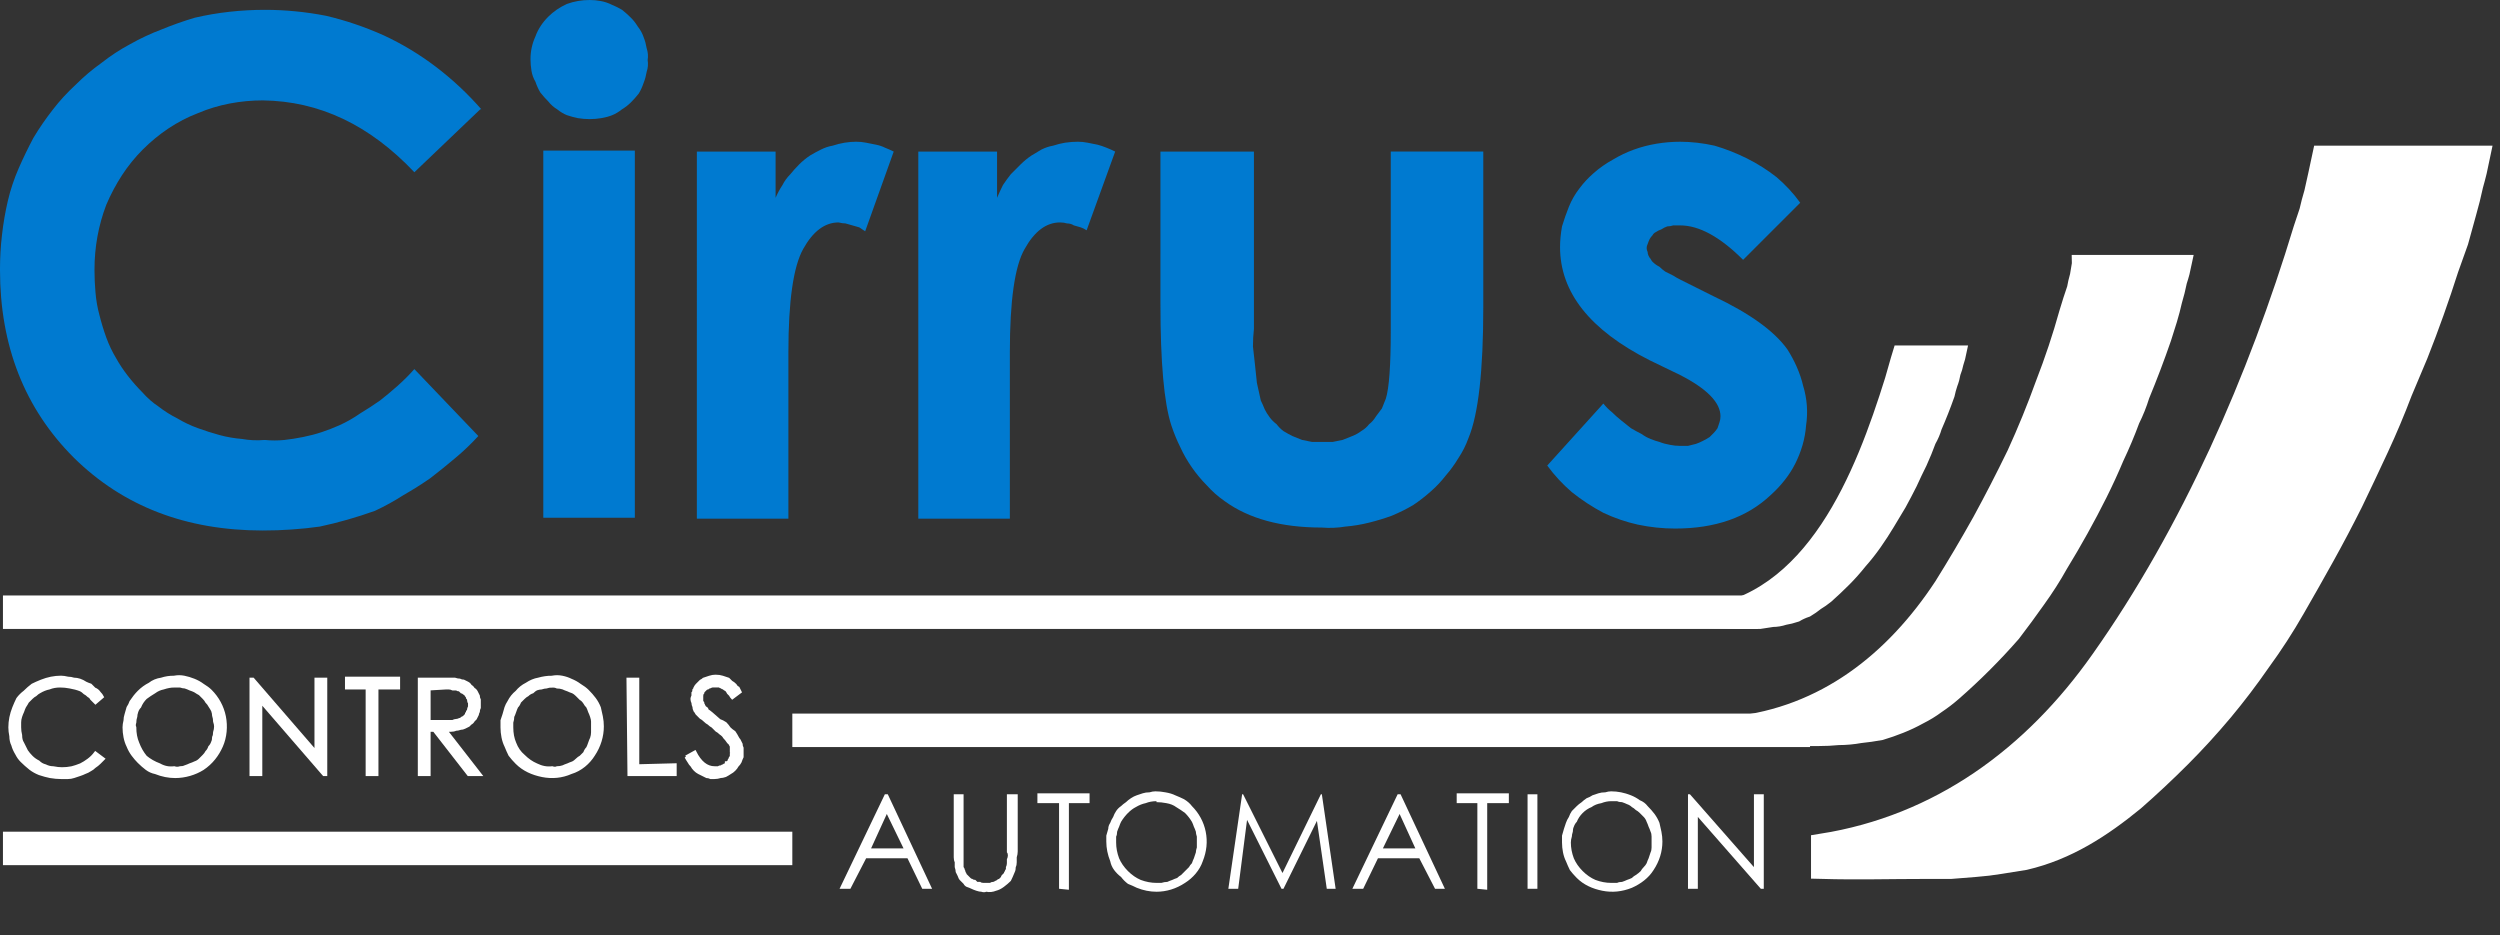 <svg version="1.2" xmlns="http://www.w3.org/2000/svg" viewBox="0 0 254 95" width="254" height="95">
	<rect x="0" y="0" width="254" height="95" fill="#333333" stroke="none"/>
	<title>Cirrus_Logo_Inverted-svg</title>
	<style>
		tspan { white-space:pre } 
		.s0 { fill: none } 
		.s1 { fill: #ffffff;stroke: #ffffff;stroke-width: 2.2 } 
		.s2 { fill: #007ad0 } 
		.s3 { fill: none;stroke: #ffffff;stroke-width: .3 } 
		.s4 { fill: #ffffff } 
		.s5 { fill: none;stroke: #ffffff;stroke-width: 3.4 } 
		.s6 { fill: #ffffff;stroke: #ffffff;stroke-width: 3.4 } 
		.s7 { fill: #ffffff;stroke: #ffffff;stroke-width: 1.6 } 
		.s8 { fill: #ffffff;stroke: #ffffff;stroke-width: 1.4 } 
	</style>
	<g id="Layer">
		<path id="Layer" class="s0" d="m251.9 15.9q-0.3 1.5-0.7 2.9-0.3 1.4-0.7 2.8-0.4 1.5-0.8 2.9-0.5 1.4-1 2.8-1.4 4.4-3.1 8.7-0.8 1.9-1.6 3.8-1.1 2.9-2.4 5.7-1.3 2.8-2.6 5.5-1.4 2.8-2.9 5.5-1.5 2.7-3 5.3-1.6 2.8-3.5 5.4-1.8 2.6-3.8 5-2.1 2.5-4.3 4.7-2.3 2.3-4.7 4.4c-3.3 2.7-6.8 5-11.1 6q-1.2 0.2-2.5 0.4-1.2 0.2-2.5 0.3-1.2 0.1-2.5 0.2-1.2 0-2.5 0c-3.6 0-7 0.1-10.6 0v-2.4c12-1.9 21.5-8.9 28.4-18.7 9.2-13 16-28.6 20.6-43.8q0.3-0.9 0.6-1.8 0.2-0.9 0.5-1.9 0.2-0.9 0.4-1.8 0.2-1 0.4-1.9z"/>
		<path id="Layer" class="s1" d="m251.9 15.9q-0.3 1.5-0.7 2.9-0.3 1.4-0.7 2.8-0.4 1.5-0.8 2.9-0.5 1.4-1 2.8-1.4 4.4-3.1 8.7-0.8 1.9-1.6 3.8-1.1 2.9-2.4 5.7-1.3 2.8-2.6 5.5-1.4 2.8-2.9 5.5-1.5 2.7-3 5.3-1.6 2.8-3.5 5.4-1.8 2.6-3.8 5-2.1 2.5-4.3 4.7-2.3 2.3-4.7 4.4c-3.3 2.7-6.8 5-11.1 6q-1.2 0.2-2.5 0.4-1.2 0.2-2.5 0.3-1.2 0.1-2.5 0.2-1.2 0-2.5 0c-3.6 0-7 0.1-10.6 0v-2.4c12-1.9 21.5-8.9 28.4-18.7 9.2-13 16-28.6 20.6-43.8q0.3-0.9 0.6-1.8 0.2-0.9 0.5-1.9 0.2-0.9 0.4-1.8 0.2-1 0.4-1.9z"/>
	</g>
	<g id="Layer">
		<path id="Layer" class="s2" d="m48.8 11.1l-6.7 6.4q-6.8-7.2-15.4-7.3c-2.2 0-4.5 0.4-6.6 1.3-2.1 0.8-4 2.1-5.6 3.7-1.6 1.6-2.8 3.5-3.7 5.6-0.8 2.1-1.2 4.3-1.2 6.6q0 1.2 0.1 2.3 0.1 1.2 0.4 2.3 0.3 1.2 0.7 2.3 0.4 1.1 1 2.1 0.5 0.9 1.2 1.8 0.7 0.9 1.5 1.7 0.7 0.8 1.6 1.4 0.9 0.7 1.9 1.2 1 0.6 2.1 1 1.1 0.4 2.2 0.7 1.1 0.3 2.3 0.4 1.1 0.2 2.3 0.1 1 0.1 2 0 0.9-0.1 1.9-0.3 1-0.2 1.9-0.5 0.9-0.3 1.8-0.7 1.1-0.5 2.1-1.2 1-0.6 2-1.3 0.9-0.7 1.8-1.5 0.9-0.8 1.7-1.7l6.5 6.8q-1.1 1.2-2.3 2.2-1.3 1.1-2.6 2.1-1.3 0.9-2.7 1.7-1.4 0.9-2.9 1.6-1.4 0.5-2.8 0.9-1.4 0.4-2.8 0.7-1.4 0.2-2.9 0.3-1.4 0.1-2.9 0.1-11.7 0-19.2-7.4-7.5-7.5-7.5-19.1 0-1.8 0.2-3.5 0.2-1.8 0.6-3.5 0.4-1.7 1.1-3.3 0.7-1.6 1.5-3.1 0.9-1.5 2-2.9 1-1.3 2.3-2.5 1.2-1.2 2.6-2.2 1.4-1.1 2.9-1.9 1.6-0.9 3.2-1.5 1.7-0.7 3.4-1.2 1.7-0.4 3.5-0.6 1.8-0.2 3.6-0.2 3.1 0 6.2 0.6 3 0.7 5.9 2 2.8 1.3 5.3 3.2 2.5 1.9 4.6 4.3z"/>
		<path id="Layer" class="s2" d="m59.9 0q0.6 0 1.1 0.1 0.6 0.1 1.2 0.4 0.5 0.2 1 0.5 0.5 0.4 0.9 0.8 0.4 0.4 0.7 0.9 0.4 0.5 0.6 1.1 0.2 0.5 0.3 1.1 0.2 0.6 0.1 1.2 0.1 0.6-0.1 1.2-0.1 0.6-0.3 1.1-0.2 0.6-0.5 1.1-0.4 0.5-0.8 0.9-0.4 0.4-0.9 0.7-0.5 0.4-1 0.6-0.5 0.2-1.1 0.3-0.6 0.1-1.2 0.1-0.6 0-1.2-0.1-0.5-0.1-1.1-0.3-0.5-0.2-1-0.6-0.5-0.3-0.9-0.8-0.4-0.4-0.8-0.9-0.3-0.5-0.5-1.1-0.3-0.5-0.4-1.1-0.1-0.6-0.1-1.2 0-1.2 0.5-2.3 0.4-1.1 1.3-2 0.8-0.8 1.9-1.3 1.1-0.4 2.3-0.4zm-4.7 15.3h9.3v37.3h-9.3z"/>
		<path id="Layer" class="s2" d="m70.8 15.4h8v4.7q0.3-0.7 0.7-1.3 0.3-0.6 0.8-1.1 0.4-0.5 0.9-1 0.5-0.5 1.1-0.9 0.5-0.3 1.1-0.6 0.6-0.3 1.2-0.4 0.6-0.2 1.2-0.3 0.6-0.1 1.2-0.1 0.5 0 1 0.1 0.5 0.1 1 0.2 0.5 0.1 0.9 0.3 0.5 0.2 0.9 0.4l-2.9 8.1q-0.3-0.2-0.6-0.4-0.3-0.1-0.7-0.2-0.3-0.1-0.7-0.2-0.3 0-0.7-0.1-2.1 0-3.6 2.7-1.5 2.7-1.5 10.5v1.8 15.1h-9.3z"/>
		<path id="Layer" class="s2" d="m93.3 15.4h8v4.7q0.3-0.7 0.6-1.3 0.4-0.6 0.8-1.1 0.5-0.5 1-1 0.5-0.5 1.1-0.9 0.5-0.3 1-0.6 0.6-0.3 1.2-0.4 0.6-0.2 1.2-0.3 0.7-0.1 1.3-0.1 0.5 0 1 0.1 0.5 0.1 1 0.2 0.4 0.1 0.9 0.3 0.5 0.2 0.9 0.4l-2.9 8q-0.3-0.2-0.6-0.3-0.3-0.1-0.7-0.2-0.3-0.2-0.7-0.2-0.3-0.1-0.7-0.1-2.1 0-3.6 2.7-1.5 2.6-1.5 10.5v1.8 15.1h-9.3z"/>
		<path id="Layer" class="s2" d="m117.9 15.4h9.5v18q-0.1 0.9-0.1 1.8 0.1 0.9 0.2 1.8 0.1 0.9 0.2 1.9 0.2 0.9 0.4 1.8 0.2 0.4 0.4 0.9 0.2 0.4 0.5 0.8 0.3 0.4 0.7 0.7 0.3 0.4 0.7 0.7 0.5 0.3 0.9 0.5 0.5 0.2 1 0.4 0.5 0.1 1 0.2 0.5 0 1 0 0.6 0 1.1 0 0.5-0.1 1-0.2 0.5-0.2 1-0.4 0.5-0.2 0.9-0.5 0.5-0.3 0.8-0.7 0.4-0.3 0.7-0.8 0.3-0.4 0.6-0.8 0.2-0.5 0.4-1 0.5-1.6 0.5-6.9v-18.2h9.4v15.8q0 9.7-1.5 13.3-0.4 1.1-1 2-0.6 1-1.3 1.8-0.7 0.9-1.5 1.6-0.9 0.8-1.8 1.4-1 0.6-2.2 1.1-1.1 0.4-2.3 0.7-1.2 0.3-2.4 0.4-1.2 0.2-2.4 0.1-6.2 0-9.9-2.7-1-0.7-1.8-1.6-0.8-0.8-1.5-1.8-0.7-1-1.2-2.1-0.5-1-0.9-2.2-1.1-3.4-1.1-12.3z"/>
		<path id="Layer" class="s2" d="m182.9 20.6l-5.8 5.8q-3.5-3.5-6.4-3.5-0.3 0-0.7 0-0.3 0.1-0.6 0.1-0.3 0.1-0.6 0.3-0.3 0.1-0.6 0.3-0.2 0.1-0.3 0.3-0.2 0.2-0.3 0.4-0.1 0.2-0.2 0.5-0.1 0.2-0.1 0.4 0 0.2 0.1 0.4 0 0.2 0.1 0.4 0.1 0.2 0.2 0.3 0.1 0.2 0.2 0.3 0.3 0.3 0.7 0.5 0.3 0.3 0.6 0.5 0.4 0.2 0.8 0.4 0.3 0.2 0.7 0.4l3.4 1.7q5.5 2.6 7.5 5.4c0.7 1.1 1.3 2.4 1.6 3.7 0.4 1.3 0.5 2.7 0.3 4-0.1 1.4-0.5 2.7-1.1 3.9-0.6 1.2-1.5 2.3-2.5 3.2q-3.6 3.4-9.7 3.4-1.9 0-3.8-0.4-1.8-0.4-3.5-1.2-1.7-0.9-3.2-2.1-1.4-1.2-2.5-2.7l5.7-6.3q0.4 0.5 0.9 0.9 0.4 0.4 0.9 0.8 0.5 0.4 1 0.8 0.5 0.3 1.1 0.6 0.4 0.3 0.9 0.5 0.5 0.2 0.9 0.3 0.5 0.2 1.1 0.3 0.5 0.1 1 0.1 0.4 0 0.8 0 0.4-0.1 0.8-0.2 0.3-0.1 0.7-0.3 0.4-0.2 0.7-0.4 0.2-0.2 0.4-0.4 0.2-0.2 0.4-0.5 0.1-0.3 0.2-0.6 0.1-0.3 0.1-0.6 0-2.1-4.1-4.2l-3.1-1.5q-9.1-4.6-9.1-11.5 0-1 0.2-2.1 0.3-1 0.7-2 0.4-1 1.1-1.9 0.6-0.8 1.4-1.5 0.9-0.8 2-1.4 1-0.6 2.1-1 1.1-0.4 2.3-0.6 1.2-0.2 2.4-0.2 1.7 0 3.5 0.4 1.7 0.5 3.3 1.3 1.6 0.8 3 1.9 1.4 1.2 2.4 2.6z"/>
		<path id="Layer" class="s3" d="m10.4 70.8l-0.7 0.6q-0.2-0.2-0.4-0.4-0.1-0.2-0.3-0.3-0.2-0.2-0.4-0.3-0.2-0.2-0.4-0.3-0.5-0.2-1.1-0.3-0.5-0.1-1-0.1-0.6 0-1.1 0.2-0.5 0.1-1 0.4-0.2 0.1-0.4 0.3-0.2 0.1-0.4 0.3-0.2 0.2-0.4 0.4-0.1 0.2-0.3 0.5-0.1 0.2-0.2 0.5-0.1 0.2-0.2 0.5-0.1 0.3-0.1 0.6 0 0.2 0 0.5 0 0.4 0.1 0.8 0 0.5 0.2 0.8 0.2 0.4 0.4 0.8 0.2 0.3 0.5 0.6 0.3 0.3 0.7 0.5 0.3 0.3 0.7 0.4 0.4 0.2 0.8 0.2 0.5 0.1 0.9 0.1 0.5 0 1-0.1 0.4-0.1 0.9-0.3 0.4-0.2 0.8-0.5 0.4-0.3 0.7-0.7l0.8 0.6q-0.2 0.2-0.4 0.4-0.2 0.2-0.5 0.4-0.2 0.2-0.4 0.3-0.3 0.2-0.6 0.3-0.2 0.1-0.5 0.2-0.3 0.1-0.6 0.2-0.3 0.1-0.6 0.1-0.4 0-0.7 0-0.5 0-1.1-0.1-0.5-0.1-1.1-0.3-0.5-0.2-0.9-0.5-0.5-0.4-0.9-0.8-0.3-0.3-0.5-0.7-0.3-0.5-0.4-0.9-0.2-0.4-0.2-0.9-0.1-0.5-0.1-0.9 0-0.5 0.1-1 0.1-0.5 0.3-1 0.2-0.5 0.4-0.9 0.3-0.4 0.7-0.7 0.4-0.4 0.8-0.7 0.4-0.2 0.9-0.4 0.5-0.2 1-0.3 0.5-0.1 1-0.1 0.3 0 0.7 0.1 0.3 0 0.6 0.1 0.3 0 0.6 0.1 0.3 0.1 0.6 0.3 0.2 0.1 0.5 0.2 0.2 0.2 0.4 0.4 0.3 0.1 0.5 0.4 0.2 0.2 0.3 0.4z"/>
		<path id="Layer" class="s3" d="m17.7 68.8q0.5-0.1 1 0 0.5 0.1 1 0.3 0.5 0.2 0.9 0.5 0.5 0.3 0.8 0.6c0.7 0.7 1.2 1.6 1.4 2.6 0.2 1 0.1 2.1-0.3 3-0.4 0.9-1 1.7-1.9 2.3-0.8 0.5-1.8 0.8-2.8 0.8q-0.5 0-1-0.1-0.5-0.1-1-0.3-0.5-0.1-0.9-0.4-0.4-0.3-0.8-0.7-0.3-0.3-0.6-0.7-0.3-0.4-0.5-0.9-0.2-0.4-0.3-0.9-0.1-0.5-0.1-1 0-0.3 0.1-0.7 0-0.3 0.1-0.6 0.1-0.4 0.2-0.7 0.2-0.3 0.3-0.6 0.4-0.6 0.8-1 0.5-0.5 1.1-0.8 0.5-0.4 1.2-0.5 0.6-0.2 1.3-0.2zm0 0.9q0.3 0 0.6 0 0.3 0.1 0.5 0.1 0.3 0.1 0.5 0.2 0.3 0.1 0.5 0.2 0.3 0.2 0.5 0.3 0.2 0.2 0.4 0.4 0.2 0.2 0.3 0.4 0.2 0.2 0.3 0.4 0.2 0.3 0.3 0.5 0.1 0.3 0.1 0.5 0.1 0.3 0.1 0.6 0.1 0.3 0.1 0.5 0 0.3-0.1 0.6 0 0.3-0.1 0.5 0 0.3-0.1 0.5-0.1 0.3-0.3 0.5-0.1 0.3-0.3 0.5-0.1 0.2-0.3 0.4-0.2 0.2-0.4 0.4-0.2 0.2-0.5 0.3-0.2 0.1-0.5 0.2-0.2 0.1-0.5 0.2-0.2 0.1-0.5 0.1-0.3 0.1-0.6 0-0.8 0.1-1.5-0.3-0.8-0.3-1.4-0.8-0.5-0.6-0.8-1.4-0.3-0.7-0.3-1.6-0.1-0.2 0-0.5 0-0.3 0.1-0.6 0-0.2 0.1-0.5 0.1-0.3 0.3-0.5 0.2-0.5 0.6-0.9 0.4-0.3 0.9-0.6 0.4-0.3 0.9-0.4 0.6-0.2 1.1-0.2z"/>
		<path id="Layer" class="s3" d="m25.5 78.7v-9.7h0.2l6.4 7.4v-7.4h1v9.7h-0.2l-6.4-7.4v7.4z"/>
		<path id="Layer" class="s3" d="m35.2 69.9v-1h5.3v1h-2.2v8.8h-1v-8.8z"/>
		<path id="Layer" class="s3" d="m42.6 69h2q0.2 0 0.5 0 0.3 0 0.5 0 0.3 0 0.6 0 0.3 0.1 0.5 0.1 0.2 0.1 0.4 0.1 0.2 0.1 0.4 0.2 0.2 0.1 0.3 0.3 0.2 0.1 0.3 0.3 0.2 0.1 0.3 0.3 0.1 0.2 0.2 0.4 0 0.2 0.1 0.4 0 0.3 0 0.5 0 0.2 0 0.3-0.1 0.2-0.1 0.4-0.1 0.2-0.1 0.3-0.1 0.2-0.2 0.4-0.1 0.1-0.2 0.2-0.1 0.2-0.3 0.3-0.1 0.1-0.2 0.2-0.2 0.1-0.4 0.2-0.2 0.1-0.4 0.1-0.3 0.1-0.5 0.1-0.2 0.1-0.5 0.1-0.2 0-0.5 0l3.5 4.5h-1.2l-3.5-4.5h-0.5v4.5h-1zm2.7 0.9q0.1 0 0.3 0 0.2 0 0.4 0.1 0.2 0 0.4 0 0.1 0.1 0.3 0.1 0.1 0.1 0.2 0.2 0.1 0 0.2 0.1 0.1 0.1 0.2 0.1 0 0.1 0.1 0.2 0.1 0.1 0.1 0.2 0.1 0.1 0.1 0.2 0 0.2 0.1 0.3 0 0.1 0 0.2 0 0.1 0 0.2-0.1 0.2-0.1 0.3 0 0.1-0.1 0.2 0 0.1-0.1 0.2 0 0.1-0.1 0.2-0.1 0.1-0.2 0.2-0.1 0-0.2 0.1-0.1 0.1-0.2 0.1-0.2 0.1-0.4 0.1-0.1 0-0.3 0.1-0.2 0-0.4 0-0.2 0-0.3 0h-1.7v-3.3z"/>
		<path id="Layer" class="s3" d="m56.1 68.8q0.5-0.1 1 0 0.5 0.1 0.9 0.3 0.5 0.2 0.9 0.5 0.5 0.3 0.8 0.6 0.4 0.4 0.7 0.8 0.3 0.4 0.5 0.9 0.1 0.4 0.2 0.9 0.1 0.5 0.1 1c0 1-0.3 2-0.9 2.9-0.5 0.8-1.3 1.5-2.3 1.8-0.9 0.4-1.9 0.5-2.9 0.3-1-0.2-1.9-0.6-2.6-1.3q-0.4-0.4-0.7-0.8-0.2-0.4-0.4-0.9-0.2-0.4-0.3-0.9-0.1-0.5-0.1-1 0-0.3 0-0.7 0.1-0.3 0.2-0.6 0.1-0.4 0.2-0.7 0.1-0.3 0.3-0.6 0.3-0.6 0.8-1 0.4-0.5 1-0.8 0.6-0.4 1.2-0.5 0.7-0.2 1.4-0.2zm0 0.9q0.3 0 0.5 0.1 0.3 0 0.6 0.1 0.2 0.1 0.5 0.2 0.2 0.1 0.5 0.2 0.2 0.1 0.4 0.3 0.2 0.2 0.4 0.4 0.2 0.1 0.4 0.4 0.1 0.2 0.3 0.4 0.1 0.2 0.2 0.5 0.1 0.2 0.2 0.5 0.1 0.3 0.1 0.5 0 0.3 0 0.6 0 0.3 0 0.5 0 0.3-0.1 0.6-0.1 0.2-0.2 0.5-0.1 0.3-0.2 0.5-0.2 0.2-0.3 0.5-0.2 0.2-0.4 0.4-0.2 0.1-0.4 0.3-0.2 0.2-0.4 0.3-0.3 0.1-0.5 0.2-0.3 0.1-0.5 0.2-0.3 0.1-0.6 0.1-0.2 0.1-0.5 0-0.8 0.1-1.6-0.3-0.7-0.3-1.3-0.9-0.6-0.5-0.9-1.3-0.3-0.7-0.3-1.6 0-0.2 0-0.5 0.1-0.3 0.1-0.6 0.1-0.2 0.2-0.5 0.1-0.3 0.2-0.5 0.2-0.2 0.3-0.5 0.2-0.2 0.4-0.4 0.2-0.2 0.4-0.3 0.2-0.2 0.5-0.3 0.2-0.2 0.4-0.3 0.3-0.1 0.5-0.1 0.3-0.1 0.5-0.1 0.3-0.1 0.6-0.1z"/>
		<path id="Layer" class="s3" d="m63.8 69h1v8.8l3.8-0.1v1h-4.7z"/>
		<path id="Layer" class="s3" d="m69.7 76.9l0.9-0.5q0.8 1.6 2 1.6 0.1 0 0.2 0 0.1 0 0.2 0 0.1-0.1 0.3-0.1 0.1-0.1 0.2-0.1 0.1-0.1 0.2-0.1 0.1-0.1 0.1-0.2 0.1 0 0.2-0.1 0.1-0.1 0.1-0.2 0.1-0.1 0.1-0.2 0.1-0.1 0.1-0.2 0-0.1 0-0.2 0.1-0.1 0-0.2 0-0.2 0-0.3 0-0.1 0-0.3-0.1-0.1-0.1-0.2-0.1-0.1-0.2-0.2-0.2-0.3-0.4-0.5-0.1-0.2-0.4-0.4-0.2-0.2-0.4-0.3-0.2-0.2-0.4-0.4-0.2-0.1-0.4-0.3-0.2-0.1-0.4-0.3-0.2-0.2-0.4-0.3-0.2-0.2-0.4-0.4-0.1-0.2-0.2-0.3-0.1-0.2-0.1-0.4-0.1-0.2-0.1-0.4-0.1-0.2-0.1-0.4 0-0.1 0.1-0.3 0-0.1 0-0.3 0.1-0.1 0.1-0.3 0.1-0.1 0.1-0.2 0.1-0.2 0.2-0.3 0.1-0.1 0.2-0.2 0.1-0.1 0.2-0.2 0.2-0.1 0.3-0.2 0.3-0.1 0.6-0.2 0.3-0.1 0.6-0.1 0.4 0 0.7 0.1 0.3 0.1 0.6 0.2 0.2 0.2 0.3 0.3 0.2 0.1 0.4 0.3 0.1 0.2 0.3 0.3 0.1 0.2 0.2 0.4l-0.8 0.6q-0.1-0.1-0.2-0.3-0.1-0.1-0.2-0.2-0.1-0.2-0.2-0.3-0.2-0.1-0.3-0.2-0.1 0-0.2-0.1-0.1 0-0.2-0.1-0.1 0-0.2 0-0.1 0-0.2 0-0.2 0-0.3 0-0.1 0-0.3 0.1-0.1 0-0.2 0.1-0.1 0-0.2 0.1-0.1 0.1-0.2 0.2-0.1 0.1-0.1 0.2-0.1 0.1-0.1 0.3 0 0.1 0 0.2 0 0.1 0 0.2 0 0 0 0.1 0 0.1 0.1 0.2 0 0 0 0.1 0.1 0.1 0.1 0.2 0.1 0.1 0.1 0.2 0.1 0 0.2 0.1 0 0.1 0.1 0.2 0.2 0.1 1.2 1 0.3 0.1 0.6 0.3 0.2 0.2 0.4 0.5 0.2 0.2 0.5 0.4 0.2 0.3 0.3 0.5 0.1 0.2 0.2 0.3 0.1 0.2 0.2 0.4 0 0.2 0.1 0.4 0 0.2 0 0.4 0 0.2 0 0.5-0.1 0.2-0.2 0.5-0.1 0.2-0.3 0.4-0.1 0.2-0.3 0.4-0.2 0.2-0.4 0.3-0.3 0.2-0.5 0.3-0.3 0.1-0.5 0.1-0.3 0.1-0.6 0.1-0.2 0-0.4 0-0.2-0.1-0.4-0.1-0.2-0.1-0.4-0.2-0.2-0.1-0.4-0.2-0.2-0.1-0.4-0.3-0.2-0.2-0.3-0.4-0.2-0.2-0.3-0.4-0.2-0.3-0.3-0.5z"/>
	</g>
	<path id="Layer" class="s4" d="m10.4 70.8l-0.7 0.6q-0.2-0.2-0.4-0.4-0.1-0.2-0.3-0.3-0.2-0.2-0.4-0.3-0.2-0.2-0.4-0.3-0.5-0.2-1.1-0.3-0.5-0.1-1-0.1-0.6 0-1.1 0.2-0.5 0.1-1 0.4-0.2 0.1-0.4 0.3-0.2 0.1-0.4 0.3-0.2 0.2-0.4 0.4-0.1 0.2-0.3 0.5-0.1 0.2-0.2 0.5-0.1 0.2-0.2 0.5-0.1 0.3-0.1 0.6 0 0.2 0 0.5 0 0.4 0.1 0.8 0 0.5 0.2 0.8 0.2 0.4 0.4 0.8 0.2 0.3 0.5 0.6 0.3 0.3 0.7 0.5 0.3 0.3 0.7 0.4 0.4 0.2 0.8 0.2 0.5 0.1 0.9 0.1 0.5 0 1-0.1 0.4-0.1 0.9-0.3 0.4-0.2 0.8-0.5 0.4-0.3 0.7-0.7l0.8 0.6q-0.2 0.2-0.4 0.4-0.2 0.2-0.5 0.4-0.2 0.2-0.4 0.3-0.3 0.2-0.6 0.3-0.2 0.1-0.5 0.2-0.3 0.1-0.6 0.2-0.3 0.1-0.6 0.1-0.4 0-0.7 0-0.5 0-1.1-0.1-0.5-0.1-1.1-0.3-0.5-0.2-0.9-0.5-0.5-0.4-0.9-0.8-0.3-0.3-0.5-0.7-0.3-0.5-0.4-0.9-0.2-0.4-0.2-0.9-0.1-0.5-0.1-0.9 0-0.5 0.1-1 0.1-0.5 0.3-1 0.2-0.5 0.4-0.9 0.3-0.4 0.7-0.7 0.4-0.4 0.8-0.7 0.4-0.2 0.9-0.4 0.5-0.2 1-0.3 0.5-0.1 1-0.1 0.3 0 0.7 0.1 0.3 0 0.6 0.1 0.3 0 0.6 0.1 0.3 0.1 0.6 0.3 0.2 0.1 0.5 0.2 0.2 0.2 0.4 0.4 0.3 0.1 0.5 0.4 0.2 0.2 0.3 0.4z"/>
	<path id="Layer" fill-rule="evenodd" class="s4" d="m17.7 68.8q0.5-0.1 1 0 0.5 0.1 1 0.3 0.5 0.2 0.9 0.5 0.5 0.3 0.8 0.6c0.7 0.7 1.2 1.6 1.4 2.6 0.2 1 0.1 2.1-0.3 3-0.4 0.9-1 1.7-1.9 2.3-0.8 0.5-1.8 0.8-2.8 0.8q-0.5 0-1-0.1-0.5-0.1-1-0.3-0.5-0.1-0.9-0.4-0.4-0.3-0.8-0.7-0.3-0.3-0.6-0.7-0.3-0.4-0.5-0.9-0.2-0.4-0.3-0.9-0.1-0.5-0.1-1 0-0.3 0.1-0.7 0-0.3 0.1-0.6 0.1-0.4 0.2-0.7 0.2-0.3 0.3-0.6 0.4-0.6 0.8-1 0.5-0.5 1.1-0.8 0.5-0.4 1.2-0.5 0.6-0.2 1.3-0.2zm0 0.9q-0.5 0-1.1 0.2-0.5 0.1-0.9 0.4-0.5 0.3-0.9 0.6-0.4 0.4-0.6 0.9-0.2 0.2-0.3 0.5-0.1 0.3-0.1 0.5-0.1 0.3-0.1 0.6-0.1 0.3 0 0.5 0 0.9 0.3 1.6 0.3 0.8 0.8 1.4 0.6 0.5 1.4 0.8 0.7 0.4 1.5 0.3 0.3 0.1 0.6 0 0.3 0 0.5-0.1 0.3-0.1 0.5-0.2 0.3-0.1 0.5-0.2 0.3-0.1 0.5-0.3 0.2-0.2 0.4-0.4 0.2-0.2 0.3-0.4 0.2-0.2 0.3-0.5 0.2-0.2 0.3-0.5 0.1-0.2 0.1-0.5 0.1-0.2 0.1-0.5 0.1-0.3 0.1-0.6 0-0.2-0.1-0.5 0-0.3-0.1-0.6 0-0.2-0.1-0.5-0.1-0.2-0.3-0.5-0.1-0.2-0.3-0.4-0.1-0.2-0.3-0.4-0.2-0.2-0.4-0.4-0.2-0.1-0.5-0.3-0.2-0.1-0.5-0.2-0.2-0.1-0.5-0.2-0.2 0-0.5-0.1-0.3 0-0.6 0z"/>
	<path id="Layer" class="s4" d="m25.5 78.7v-9.7h0.2l6.4 7.4v-7.4h1v9.7h-0.2l-6.4-7.4v7.4z"/>
	<path id="Layer" class="s4" d="m35.2 69.9v-1h5.3v1h-2.2v8.8h-1v-8.8z"/>
	<path id="Layer" fill-rule="evenodd" class="s4" d="m42.6 69h2q0.2 0 0.5 0 0.3 0 0.5 0 0.3 0 0.6 0 0.3 0.1 0.5 0.1 0.2 0.1 0.4 0.1 0.2 0.1 0.4 0.2 0.2 0.1 0.3 0.3 0.2 0.1 0.3 0.3 0.2 0.1 0.3 0.3 0.1 0.2 0.2 0.4 0 0.2 0.1 0.4 0 0.3 0 0.5 0 0.2 0 0.3-0.1 0.2-0.1 0.4-0.1 0.2-0.1 0.3-0.1 0.2-0.2 0.4-0.1 0.1-0.2 0.2-0.1 0.2-0.3 0.3-0.1 0.1-0.2 0.2-0.2 0.1-0.4 0.2-0.2 0.1-0.4 0.1-0.3 0.1-0.5 0.1-0.2 0.1-0.5 0.1-0.2 0-0.5 0l3.5 4.5h-1.2l-3.5-4.5h-0.5v4.5h-1zm1 1v3.3h1.7q0.1 0 0.3 0 0.2 0 0.4 0 0.2-0.1 0.3-0.1 0.2 0 0.4-0.1 0.1 0 0.2-0.1 0.1-0.1 0.2-0.1 0.1-0.1 0.2-0.2 0.1-0.1 0.1-0.2 0.1-0.1 0.1-0.2 0.1-0.1 0.1-0.2 0-0.1 0.1-0.3 0-0.1 0-0.2 0-0.1 0-0.2-0.1-0.1-0.1-0.3 0-0.1-0.1-0.2 0-0.1-0.1-0.2-0.1-0.1-0.1-0.2-0.1 0-0.2-0.1-0.1-0.1-0.2-0.1-0.1-0.1-0.2-0.2-0.2 0-0.3-0.1-0.2 0-0.4 0-0.2-0.1-0.4-0.1-0.2 0-0.3 0z"/>
	<path id="Layer" fill-rule="evenodd" class="s4" d="m56.1 68.8q0.5-0.1 1 0 0.5 0.1 0.9 0.3 0.5 0.2 0.9 0.5 0.5 0.3 0.8 0.6 0.4 0.4 0.7 0.8 0.3 0.4 0.5 0.9 0.1 0.4 0.2 0.9 0.1 0.5 0.1 1c0 1-0.3 2-0.9 2.9-0.5 0.8-1.3 1.5-2.3 1.8-0.9 0.4-1.9 0.5-2.9 0.3-1-0.2-1.9-0.6-2.6-1.3q-0.4-0.4-0.7-0.8-0.2-0.4-0.4-0.9-0.2-0.4-0.3-0.9-0.1-0.5-0.1-1 0-0.3 0-0.7 0.1-0.3 0.2-0.6 0.1-0.4 0.2-0.7 0.1-0.3 0.3-0.6 0.3-0.6 0.8-1 0.4-0.5 1-0.8 0.6-0.4 1.2-0.5 0.7-0.2 1.4-0.2zm0 0.9q-0.3 0-0.6 0.1-0.2 0-0.5 0.1-0.2 0-0.5 0.1-0.2 0.1-0.4 0.3-0.3 0.1-0.5 0.3-0.2 0.1-0.4 0.3-0.2 0.2-0.4 0.4-0.1 0.3-0.3 0.5-0.1 0.2-0.2 0.5-0.1 0.3-0.2 0.5 0 0.3-0.1 0.6 0 0.3 0 0.5 0 0.9 0.3 1.6 0.3 0.8 0.9 1.3 0.6 0.6 1.3 0.9 0.8 0.4 1.6 0.3 0.3 0.1 0.5 0 0.3 0 0.6-0.1 0.2-0.1 0.5-0.2 0.2-0.1 0.5-0.2 0.2-0.1 0.4-0.3 0.2-0.2 0.4-0.3 0.2-0.2 0.4-0.4 0.1-0.3 0.3-0.5 0.1-0.2 0.2-0.5 0.1-0.3 0.2-0.5 0.1-0.3 0.1-0.6 0-0.2 0-0.5 0-0.3 0-0.6 0-0.2-0.1-0.5-0.1-0.3-0.2-0.5-0.1-0.3-0.2-0.5-0.2-0.2-0.3-0.4-0.2-0.3-0.4-0.4-0.2-0.2-0.4-0.4-0.2-0.2-0.4-0.3-0.3-0.1-0.5-0.2-0.3-0.1-0.5-0.2-0.3-0.1-0.6-0.1-0.2-0.1-0.5-0.1z"/>
	<path id="Layer" class="s4" d="m63.8 69h1v8.8l3.8-0.1v1h-4.7z"/>
	<path id="Layer" class="s4" d="m69.7 76.9l0.9-0.5q0.8 1.6 2 1.6 0.1 0 0.2 0 0.1 0 0.2 0 0.1-0.1 0.3-0.1 0.1-0.1 0.2-0.1 0.1-0.1 0.2-0.1 0.1-0.1 0.1-0.2 0.1 0 0.2-0.1 0.1-0.1 0.1-0.2 0.1-0.1 0.1-0.2 0.1-0.1 0.1-0.2 0-0.1 0-0.2 0.1-0.1 0-0.2 0-0.2 0-0.3 0-0.1 0-0.3-0.1-0.1-0.1-0.2-0.1-0.1-0.2-0.2-0.2-0.3-0.4-0.5-0.1-0.2-0.4-0.4-0.2-0.2-0.4-0.3-0.2-0.2-0.4-0.4-0.2-0.1-0.4-0.3-0.2-0.1-0.4-0.3-0.2-0.2-0.4-0.3-0.2-0.2-0.4-0.4-0.1-0.2-0.2-0.3-0.1-0.2-0.1-0.4-0.1-0.2-0.1-0.4-0.1-0.2-0.1-0.4 0-0.1 0.1-0.3 0-0.1 0-0.3 0.1-0.1 0.1-0.3 0.1-0.1 0.1-0.2 0.1-0.2 0.2-0.3 0.1-0.1 0.2-0.2 0.1-0.1 0.2-0.2 0.2-0.1 0.3-0.2 0.3-0.1 0.6-0.2 0.3-0.1 0.6-0.1 0.4 0 0.7 0.1 0.3 0.1 0.6 0.2 0.2 0.2 0.3 0.3 0.2 0.1 0.4 0.3 0.1 0.2 0.3 0.3 0.1 0.2 0.2 0.4l-0.8 0.6q-0.1-0.1-0.2-0.3-0.1-0.1-0.2-0.2-0.1-0.2-0.2-0.3-0.2-0.1-0.3-0.2-0.1 0-0.2-0.1-0.1 0-0.2-0.1-0.1 0-0.2 0-0.1 0-0.2 0-0.2 0-0.3 0-0.1 0-0.3 0.1-0.1 0-0.2 0.1-0.1 0-0.2 0.1-0.1 0.1-0.2 0.2-0.1 0.1-0.1 0.2-0.1 0.1-0.1 0.3 0 0.1 0 0.2 0 0.1 0 0.2 0 0 0 0.1 0 0.1 0.1 0.2 0 0 0 0.1 0.1 0.1 0.1 0.2 0.1 0.1 0.1 0.2 0.1 0 0.2 0.1 0 0.1 0.1 0.2 0.2 0.1 1.2 1 0.3 0.1 0.6 0.3 0.2 0.2 0.4 0.5 0.2 0.2 0.5 0.4 0.2 0.3 0.3 0.5 0.1 0.2 0.2 0.3 0.1 0.2 0.2 0.4 0 0.2 0.1 0.4 0 0.2 0 0.4 0 0.2 0 0.5-0.1 0.2-0.2 0.5-0.1 0.2-0.3 0.4-0.1 0.2-0.3 0.4-0.2 0.2-0.4 0.3-0.3 0.2-0.5 0.3-0.3 0.1-0.5 0.1-0.3 0.1-0.6 0.1-0.2 0-0.4 0-0.2-0.1-0.4-0.1-0.2-0.1-0.4-0.2-0.2-0.1-0.4-0.2-0.2-0.1-0.4-0.3-0.2-0.2-0.3-0.4-0.2-0.2-0.3-0.4-0.2-0.3-0.3-0.5z"/>
	<g id="Layer">
		<path id="Layer" class="s5" d="m0.3 62.2h178.3"/>
		<path id="Layer" class="s5" d="m0.3 86.2h80.2"/>
	</g>
	<path id="Layer" class="s6" d="m80.5 74.2h103.4"/>
	<g id="Layer">
		<path id="Layer" fill-rule="evenodd" class="s4" d="m90.2 80.7l4.5 9.6h-1l-1.5-3.1h-4.2l-1.6 3.1h-1.1l4.6-9.6zm-0.1 2l-1.6 3.5h3.3z"/>
		<path id="Layer" class="s4" d="m96.9 80.7h1v5.8q0 0.2 0 0.3 0 0.2 0 0.4 0 0.1 0 0.3 0 0.1 0 0.3 0 0.1 0 0.3 0.1 0.1 0.1 0.2 0.1 0.2 0.1 0.3 0.1 0.1 0.1 0.2 0.1 0.1 0.2 0.2 0.1 0.1 0.2 0.2 0.1 0.1 0.2 0.1 0.1 0.1 0.3 0.1 0.1 0.1 0.2 0.2 0.2 0 0.3 0 0.1 0.1 0.3 0.1 0.1 0 0.3 0 0.1 0 0.2 0 0.1 0 0.2 0 0.1-0.1 0.3-0.1 0.1 0 0.2-0.1 0.1 0 0.2-0.1 0.1-0.1 0.2-0.1 0.1-0.1 0.2-0.2 0-0.1 0.1-0.2 0.1-0.1 0.2-0.2 0-0.1 0.1-0.2 0-0.1 0.1-0.2 0-0.1 0-0.2 0.1-0.2 0.1-0.4 0-0.2 0-0.4 0.1-0.2 0.1-0.4 0-0.2-0.1-0.3v-5.9h1.1v5.8q0 0.3-0.1 0.6 0 0.2 0 0.5 0 0.3-0.1 0.5 0 0.3-0.1 0.5-0.2 0.5-0.4 0.9-0.3 0.3-0.7 0.6-0.4 0.3-0.8 0.4-0.5 0.2-1 0.1-0.2 0.1-0.5 0-0.2 0-0.5-0.1-0.3-0.1-0.5-0.2-0.2-0.1-0.5-0.2-0.2-0.1-0.3-0.3-0.2-0.2-0.4-0.4-0.1-0.1-0.2-0.4-0.1-0.2-0.2-0.4 0-0.2-0.1-0.5 0-0.2 0-0.5-0.1-0.2-0.1-0.5 0-0.2 0-0.5z"/>
		<path id="Layer" class="s4" d="m105.4 81.6v-1h5.3v1h-2.1v8.8l-1-0.1v-8.7z"/>
		<path id="Layer" fill-rule="evenodd" class="s4" d="m117.4 80.4q0.5 0 1 0.1 0.6 0.1 1 0.3 0.5 0.2 0.9 0.4 0.5 0.3 0.8 0.7c0.7 0.7 1.2 1.6 1.4 2.6 0.2 1 0.1 2-0.3 3-0.3 0.9-1 1.7-1.8 2.2-0.9 0.6-1.9 0.9-2.9 0.9q-0.5 0-1-0.1-0.5-0.1-1-0.3-0.4-0.2-0.9-0.4-0.4-0.3-0.7-0.7-0.4-0.3-0.7-0.7-0.3-0.4-0.4-0.9-0.2-0.5-0.3-1-0.1-0.5-0.1-1 0-0.3 0-0.6 0.1-0.4 0.2-0.7 0-0.3 0.2-0.6 0.1-0.3 0.3-0.6 0.1-0.3 0.3-0.6 0.2-0.3 0.5-0.5 0.2-0.2 0.5-0.4 0.2-0.2 0.5-0.4 0.3-0.2 0.6-0.3 0.3-0.1 0.6-0.2 0.3-0.1 0.7-0.1 0.3-0.1 0.6-0.1zm0.1 1q-0.6 0-1.1 0.2-0.5 0.1-1 0.4-0.4 0.2-0.8 0.6-0.4 0.4-0.7 0.9-0.1 0.2-0.2 0.5-0.1 0.2-0.2 0.5 0 0.3-0.1 0.5 0 0.3 0 0.6 0 0.8 0.3 1.6 0.3 0.7 0.9 1.3 0.6 0.6 1.3 0.9 0.8 0.3 1.6 0.3 0.3 0 0.5 0 0.3-0.1 0.6-0.1 0.2-0.1 0.5-0.2 0.2-0.1 0.5-0.2 0.2-0.2 0.4-0.3 0.2-0.2 0.4-0.4 0.2-0.2 0.4-0.4 0.1-0.2 0.3-0.4 0.1-0.3 0.2-0.5 0.1-0.3 0.2-0.6 0-0.2 0.1-0.5 0-0.3 0-0.6 0-0.2 0-0.5-0.1-0.3-0.1-0.5-0.1-0.3-0.2-0.5-0.1-0.3-0.2-0.5-0.3-0.5-0.7-0.9-0.4-0.3-0.9-0.6-0.4-0.3-1-0.4-0.5-0.1-1-0.1z"/>
		<path id="Layer" class="s4" d="m124.8 90.3l1.4-9.6h0.1l4 8 3.9-8h0.1l1.4 9.6h-0.9l-1-6.9-3.4 6.9h-0.2l-3.5-7-0.9 7z"/>
		<path id="Layer" fill-rule="evenodd" class="s4" d="m142.3 80.7l4.5 9.6h-1l-1.6-3.1h-4.2l-1.5 3.1h-1.1l4.6-9.6zm-0.1 2l-1.7 3.5h3.3z"/>
		<path id="Layer" class="s4" d="m148 81.6v-1h5.3v1h-2.2v8.8l-1-0.1v-8.7z"/>
		<path id="Layer" class="s4" d="m155.2 80.7h1v9.6h-1z"/>
		<path id="Layer" fill-rule="evenodd" class="s4" d="m163.7 80.4q0.5 0 1 0.1 0.5 0.1 1 0.3 0.5 0.2 0.9 0.5 0.5 0.2 0.8 0.6 0.4 0.4 0.7 0.8 0.3 0.4 0.5 0.9 0.1 0.4 0.2 0.9 0.1 0.5 0.1 1c0 1-0.3 2-0.9 2.9-0.5 0.8-1.3 1.4-2.2 1.8-1 0.4-2 0.5-3 0.3-1-0.2-1.9-0.6-2.6-1.3q-0.4-0.4-0.7-0.8-0.2-0.4-0.4-0.9-0.2-0.4-0.3-0.9-0.1-0.5-0.1-1 0-0.4 0-0.7 0.1-0.3 0.2-0.7 0.1-0.3 0.2-0.6 0.1-0.3 0.3-0.6 0.1-0.3 0.3-0.6 0.2-0.2 0.5-0.5 0.2-0.2 0.5-0.4 0.2-0.2 0.5-0.4 0.3-0.1 0.6-0.3 0.3-0.1 0.6-0.2 0.3-0.1 0.7-0.1 0.3-0.1 0.6-0.1zm0 1q-0.5 0-1 0.2-0.6 0.1-1 0.4-0.5 0.2-0.9 0.6-0.4 0.4-0.6 0.9-0.2 0.2-0.3 0.5-0.1 0.2-0.1 0.5-0.1 0.3-0.1 0.5-0.1 0.3-0.1 0.6 0 0.8 0.3 1.6 0.3 0.7 0.9 1.3 0.6 0.6 1.3 0.9 0.8 0.3 1.6 0.3 0.3 0 0.6 0 0.2-0.1 0.5-0.1 0.3-0.1 0.5-0.2 0.3-0.1 0.5-0.2 0.2-0.2 0.4-0.3 0.3-0.2 0.5-0.4 0.1-0.2 0.3-0.4 0.2-0.2 0.3-0.4 0.1-0.3 0.2-0.5 0.1-0.3 0.2-0.6 0.1-0.2 0.1-0.5 0-0.3 0-0.6 0-0.2 0-0.5 0-0.3-0.1-0.5-0.1-0.3-0.2-0.5-0.1-0.3-0.2-0.5-0.1-0.3-0.3-0.5-0.2-0.2-0.4-0.4-0.2-0.2-0.4-0.3-0.2-0.2-0.4-0.3-0.2-0.2-0.5-0.3-0.2-0.1-0.5-0.2-0.3 0-0.5-0.1-0.3 0-0.5 0z"/>
		<path id="Layer" class="s4" d="m171.5 90.3v-9.6h0.2l6.5 7.4v-7.4h1v9.6h-0.3l-6.4-7.3v7.3z"/>
	</g>
	<g id="Layer">
		<path id="Layer" class="s4" d="m211.3 26.7h10.6q-0.2 1-0.5 1.9-0.2 1-0.5 2-0.2 0.9-0.5 1.9-0.3 0.9-0.6 1.9-1 2.9-2.2 5.8-0.4 1.3-1 2.5-0.7 1.9-1.6 3.8-0.8 1.9-1.7 3.7-0.9 1.8-1.9 3.6-1 1.8-2.1 3.6-1 1.8-2.3 3.6-1.2 1.7-2.5 3.4-1.4 1.6-2.9 3.1-1.5 1.5-3.1 2.9-0.8 0.7-1.7 1.3-0.8 0.6-1.8 1.1-0.9 0.5-1.9 0.9-1 0.4-2 0.7-1.1 0.2-2.1 0.3-1.1 0.2-2.2 0.2-1 0.1-2.1 0.1-1.1 0-2.2 0-5.3-0.1-10.5-0.3 0-0.1 0.1-0.2 0-0.2 0.1-0.3 0-0.1 0.1-0.2 0-0.1 0.1-0.2 1.8 0 3.7-0.2c9.2-1 16.2-6.5 21.2-14.1q2-3.2 3.9-6.6 1.8-3.3 3.5-6.8 1.6-3.5 2.9-7.1 1.4-3.6 2.4-7.2 0.2-0.7 0.4-1.3 0.2-0.6 0.4-1.2 0.1-0.6 0.3-1.3 0.1-0.6 0.2-1.2z"/>
		<path id="Layer" class="s7" d="m211.3 26.7h10.6q-0.2 1-0.5 1.9-0.2 1-0.5 2-0.2 0.9-0.5 1.9-0.3 0.9-0.6 1.9-1 2.9-2.2 5.8-0.4 1.3-1 2.5-0.7 1.9-1.6 3.8-0.8 1.9-1.7 3.7-0.9 1.8-1.9 3.6-1 1.8-2.1 3.6-1 1.8-2.3 3.6-1.2 1.7-2.5 3.4-1.4 1.6-2.9 3.1-1.5 1.5-3.1 2.9-0.8 0.7-1.7 1.3-0.8 0.6-1.8 1.1-0.9 0.5-1.9 0.9-1 0.4-2 0.7-1.1 0.2-2.1 0.3-1.1 0.2-2.2 0.2-1 0.1-2.1 0.1-1.1 0-2.2 0-5.3-0.1-10.5-0.3 0-0.1 0.1-0.2 0-0.2 0.1-0.3 0-0.1 0.1-0.2 0-0.1 0.1-0.2 1.8 0 3.7-0.2c9.2-1 16.2-6.5 21.2-14.1q2-3.2 3.9-6.6 1.8-3.3 3.5-6.8 1.6-3.5 2.9-7.1 1.4-3.6 2.4-7.2 0.2-0.7 0.4-1.3 0.2-0.6 0.4-1.2 0.1-0.6 0.3-1.3 0.1-0.6 0.2-1.2z"/>
		<path id="Layer" class="s4" d="m199.1 35.8q-0.1 0.5-0.3 1.1-0.1 0.5-0.3 1-0.1 0.6-0.3 1.1-0.2 0.6-0.3 1.1-0.6 1.7-1.3 3.3-0.2 0.7-0.6 1.4-0.4 1.1-0.9 2.2-0.5 1-1 2.1-0.5 1-1.1 2.1-0.6 1-1.2 2-0.6 1-1.3 2-0.7 1-1.5 1.9-0.8 1-1.6 1.8-0.9 0.9-1.8 1.7-0.5 0.4-1 0.7-0.5 0.4-1 0.7-0.6 0.2-1.1 0.5-0.6 0.2-1.2 0.3-0.6 0.2-1.2 0.2-0.6 0.1-1.3 0.2-0.6 0-1.2 0-0.6 0-1.2 0c-2.1-0.1-4.1-0.1-6.1-0.2q0-0.1 0-0.1 0.1-0.1 0.1-0.1 0-0.1 0.1-0.2 0 0 0-0.1 1.1 0 2.1-0.1c11.6-1.2 16.6-14.2 19.6-23.8q0.1-0.4 0.2-0.7 0.1-0.4 0.2-0.7 0.1-0.4 0.2-0.7 0.1-0.4 0.2-0.7z"/>
		<path id="Layer" class="s8" d="m199.1 35.8q-0.1 0.5-0.3 1.1-0.1 0.5-0.3 1-0.1 0.6-0.3 1.1-0.2 0.6-0.3 1.1-0.6 1.7-1.3 3.3-0.2 0.7-0.6 1.4-0.4 1.1-0.9 2.2-0.5 1-1 2.1-0.5 1-1.1 2.1-0.6 1-1.2 2-0.6 1-1.3 2-0.7 1-1.5 1.9-0.8 1-1.6 1.8-0.9 0.9-1.8 1.7-0.5 0.4-1 0.7-0.5 0.4-1 0.7-0.6 0.2-1.1 0.5-0.6 0.2-1.2 0.3-0.6 0.2-1.2 0.2-0.6 0.1-1.3 0.2-0.6 0-1.2 0-0.6 0-1.2 0c-2.1-0.1-4.1-0.1-6.1-0.2q0-0.1 0-0.1 0.1-0.1 0.1-0.1 0-0.1 0.1-0.2 0 0 0-0.1 1.1 0 2.1-0.1c11.6-1.2 16.6-14.2 19.6-23.8q0.1-0.4 0.2-0.7 0.1-0.4 0.2-0.7 0.1-0.4 0.2-0.7 0.1-0.4 0.2-0.7z"/>
	</g>
</svg>